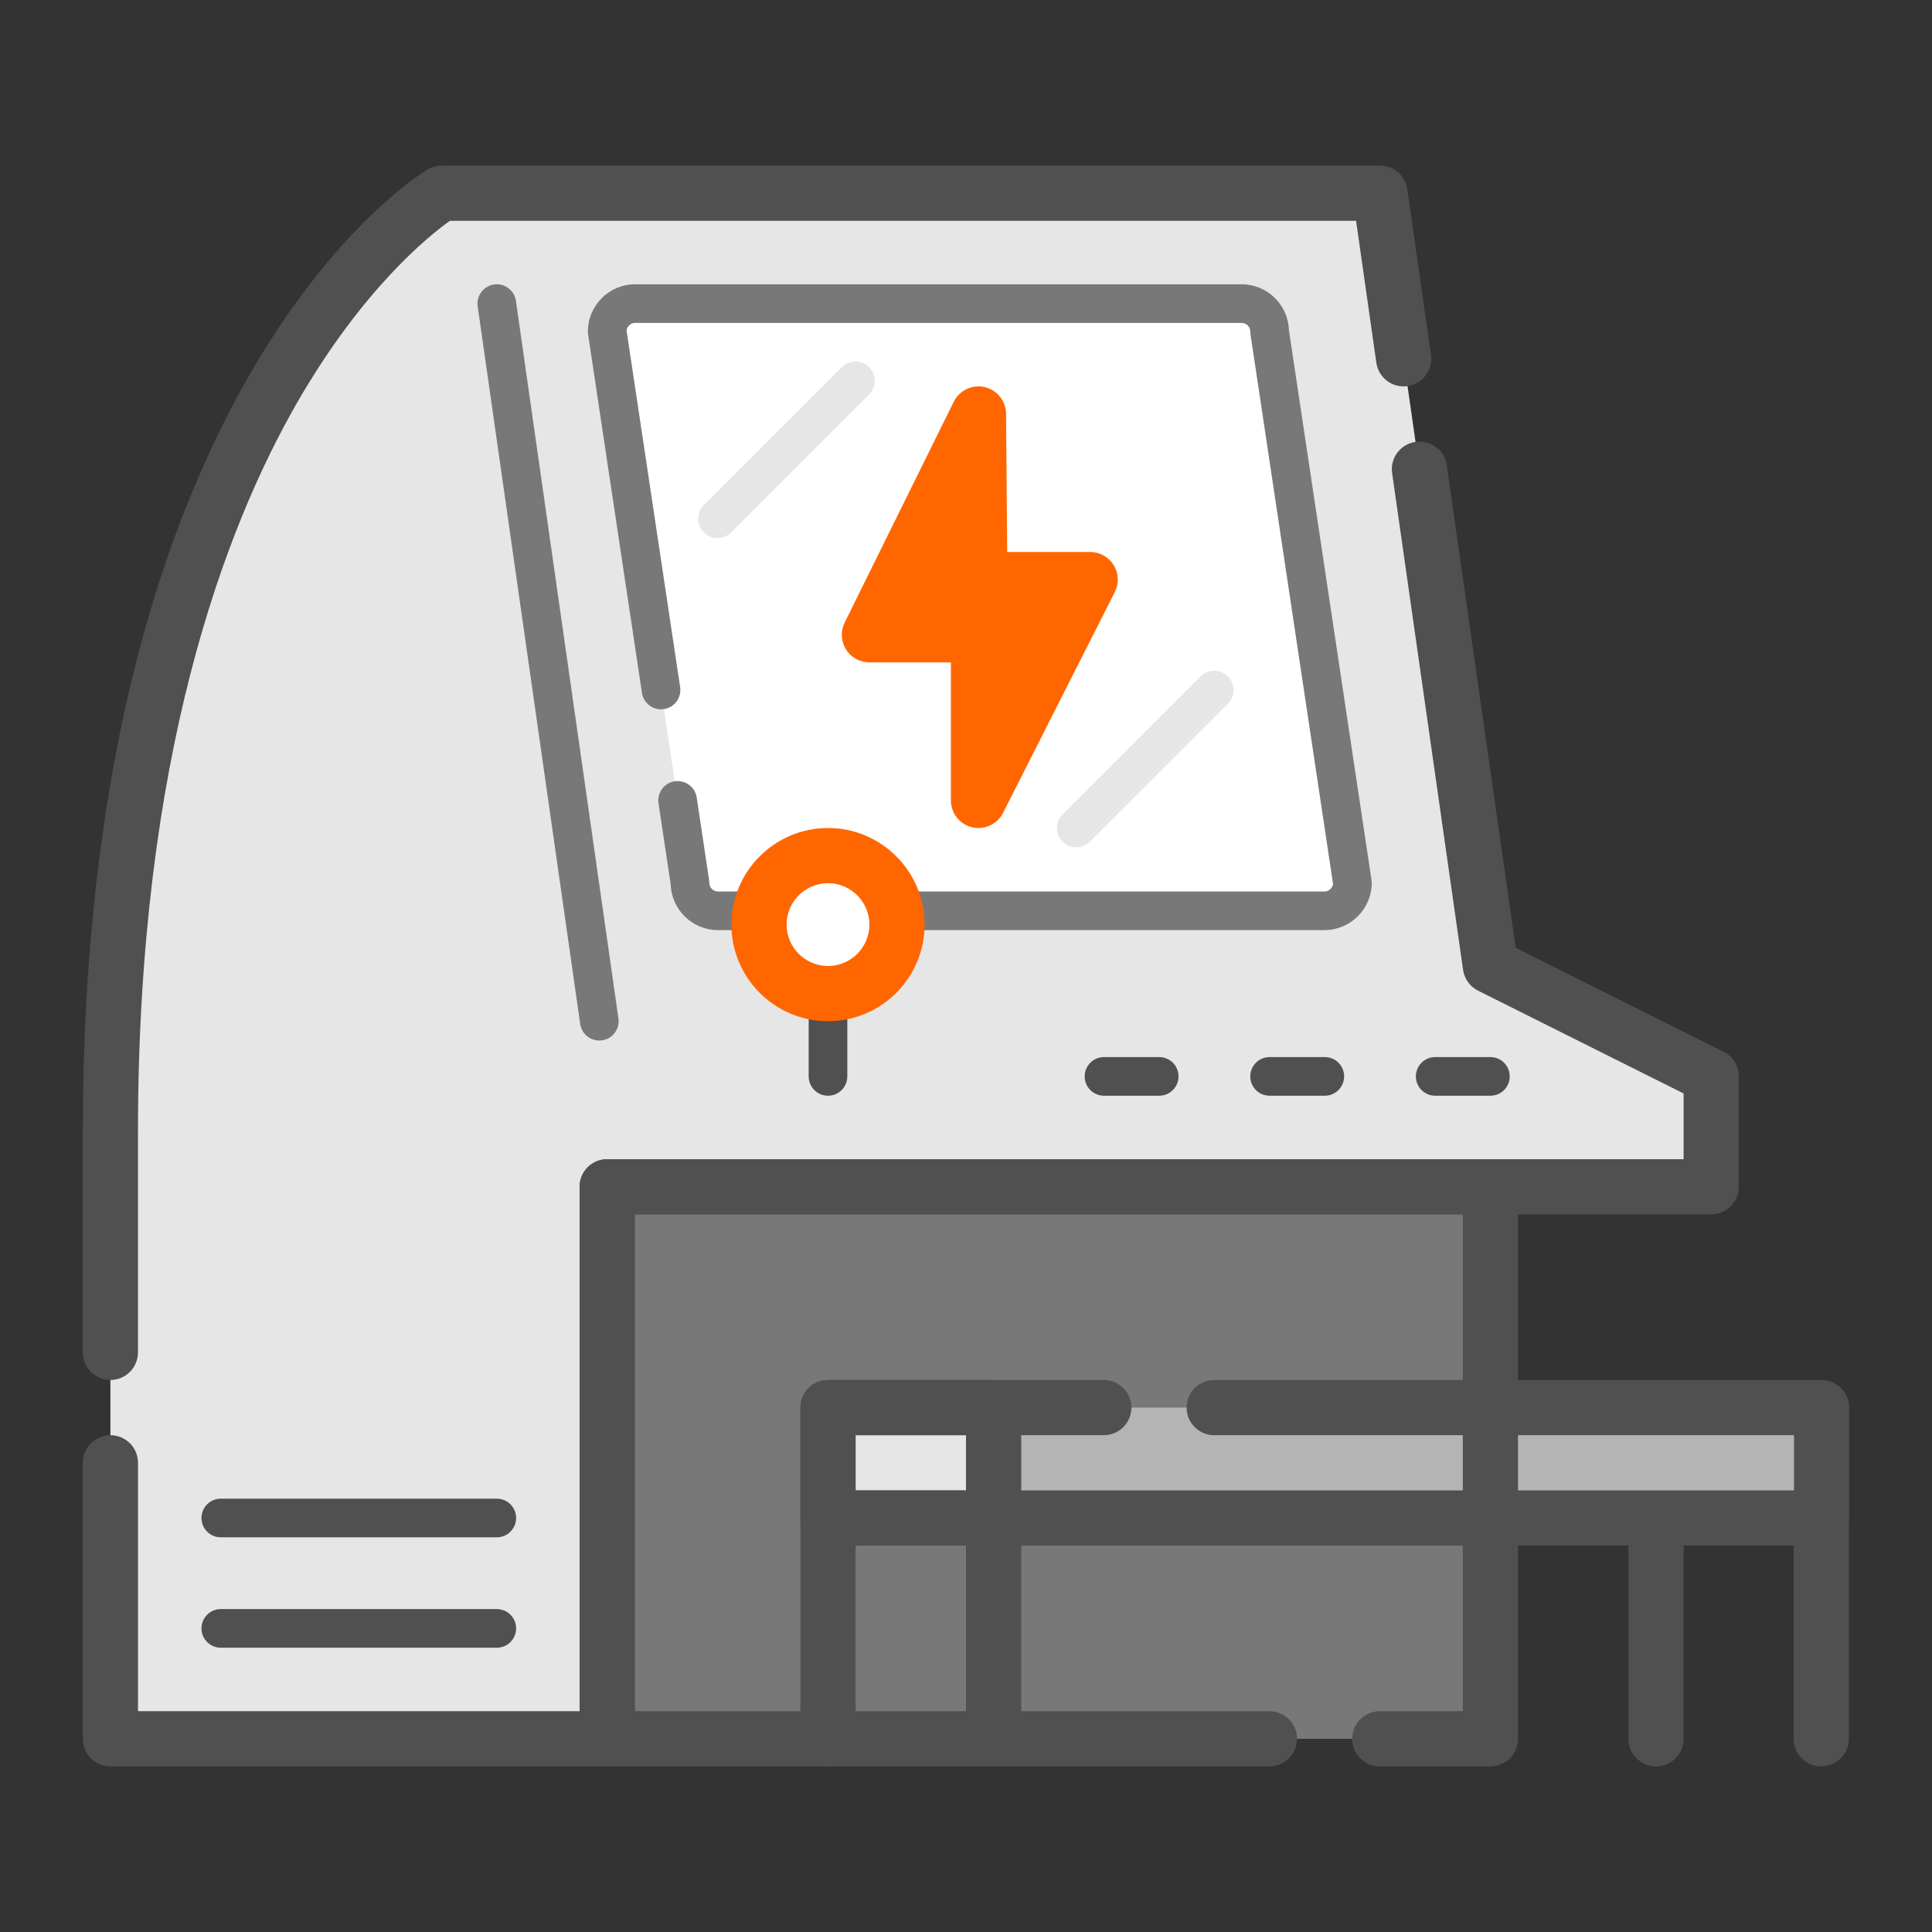<svg width="700" height="700" viewBox="0 0 700 700" fill="none" xmlns="http://www.w3.org/2000/svg">
<rect x="0" y="0" width="700" height="700" fill="#333333" stroke="none"/>
<g clip-path="url(#clip0_1_319)">
<path d="M40 410C40 141.11 160 70 160 70H500L540 350L620 390V430H220V630H40V410Z" fill="#E6E6E6"/>
<path d="M180 597H80C76.13 597 73 593.87 73 590C73 586.13 76.13 583 80 583H180C183.87 583 187 586.13 187 590C187 593.87 183.87 597 180 597Z" fill="#505050"/>
<path d="M180 557H80C76.13 557 73 553.87 73 550C73 546.13 76.13 543 80 543H180C183.87 543 187 546.13 187 550C187 553.87 183.87 557 180 557Z" fill="#505050"/>
<path d="M479.87 330H260.13C254.53 330 250 325.46 250 319.87L220 120.14C220 114.54 224.54 110.01 230.13 110.01H449.87C455.47 110.01 460 114.55 460 120.14L490 319.87C490 325.47 485.46 330 479.87 330Z" fill="white"/>
<path d="M540 430H220V630H540V430Z" fill="#787878"/>
<path d="M480 397H460C456.13 397 453 393.87 453 390C453 386.13 456.13 383 460 383H480C483.87 383 487 386.13 487 390C487 393.87 483.87 397 480 397Z" fill="#505050"/>
<path d="M540 397H520C516.13 397 513 393.87 513 390C513 386.13 516.13 383 520 383H540C543.87 383 547 386.13 547 390C547 393.87 543.87 397 540 397Z" fill="#505050"/>
<path d="M420 397H400C396.13 397 393 393.87 393 390C393 386.13 396.13 383 400 383H420C423.87 383 427 386.13 427 390C427 393.87 423.87 397 420 397Z" fill="#505050"/>
<path d="M217.13 377C213.7 377 210.71 374.48 210.21 370.99L173.07 110.99C172.52 107.16 175.18 103.62 179.01 103.07C182.83 102.52 186.38 105.18 186.93 109.01L224.07 369.01C224.62 372.84 221.96 376.38 218.13 376.93C217.79 376.98 217.46 377 217.13 377Z" fill="#787878"/>
<path d="M389.93 307C388.14 307 386.35 306.32 384.98 304.95C382.25 302.22 382.25 297.78 384.98 295.05L434.98 245.05C437.71 242.32 442.15 242.32 444.88 245.05C447.61 247.78 447.61 252.22 444.88 254.95L394.88 304.95C393.51 306.32 391.72 307 389.93 307Z" fill="#E6E6E6"/>
<path d="M259.93 194.98C258.14 194.98 256.35 194.3 254.98 192.93C252.25 190.2 252.25 185.76 254.98 183.03L304.98 133.03C307.71 130.3 312.15 130.3 314.88 133.03C317.61 135.76 317.61 140.2 314.88 142.93L264.88 192.93C263.51 194.3 261.72 194.98 259.93 194.98Z" fill="#E6E6E6"/>
<path d="M300 640C294.48 640 290 635.52 290 630V550C290 544.48 294.48 540 300 540C305.52 540 310 544.48 310 550V630C310 635.52 305.52 640 300 640Z" fill="#505050"/>
<path d="M360 640C354.48 640 350 635.52 350 630V550C350 544.48 354.48 540 360 540C365.52 540 370 544.48 370 550V630C370 635.52 365.52 640 360 640Z" fill="#505050"/>
<path d="M659.87 640C654.35 640 649.87 635.52 649.87 630V550C649.87 544.48 654.35 540 659.87 540C665.39 540 669.87 544.48 669.87 550V630C669.87 635.52 665.39 640 659.87 640Z" fill="#505050"/>
<path d="M600 640C594.48 640 590 635.52 590 630V550C590 544.48 594.48 540 600 540C605.52 540 610 544.48 610 550V630C610 635.52 605.52 640 600 640Z" fill="#505050"/>
<path d="M660 510H300V550H660V510Z" fill="#B4B4B4"/>
<path d="M360 510H300V550H360V510Z" fill="#E6E6E6"/>
<path d="M360 560H300C294.48 560 290 555.52 290 550V510C290 504.48 294.48 500 300 500H360C365.52 500 370 504.48 370 510V550C370 555.52 365.52 560 360 560ZM310 540H350V520H310V540Z" fill="#505050"/>
<path d="M354.52 150L315 230H354.52V290L395 210H355L354.52 150Z" fill="#FF6600"/>
<path d="M354.52 300C353.75 300 352.97 299.91 352.2 299.73C347.7 298.66 344.52 294.63 344.52 290V240H315C311.54 240 308.33 238.21 306.51 235.28C304.69 232.34 304.51 228.67 306.04 225.57L345.56 145.57C347.61 141.42 352.24 139.22 356.76 140.25C361.27 141.29 364.49 145.29 364.52 149.92L364.92 200H395C398.47 200 401.7 201.8 403.52 204.76C405.34 207.72 405.49 211.41 403.92 214.51L363.44 294.51C361.71 297.93 358.22 300 354.52 300ZM331.09 220H354.52C360.04 220 364.52 224.48 364.52 230V248.09L378.73 220H355C349.51 220 345.04 215.57 345 210.08L344.86 192.14L331.1 220H331.09Z" fill="#FF6600"/>
<path d="M479.87 337H260.13C250.88 337 243.32 329.63 243.01 320.46L238.59 291.04C238.02 287.22 240.65 283.65 244.47 283.08C248.29 282.51 251.86 285.14 252.43 288.96L256.92 318.83C256.97 319.17 257 319.52 257 319.87C257 321.6 258.41 323 260.13 323H479.87C481.47 323 482.79 321.79 482.98 320.24L453.08 121.17C453.03 120.83 453 120.48 453 120.13C453 118.4 451.59 117 449.87 117H230.13C228.53 117 227.21 118.21 227.02 119.76L246.43 248.96C247 252.78 244.37 256.35 240.55 256.92C236.73 257.49 233.16 254.86 232.59 251.04L213.08 121.17C213.03 120.83 213 120.48 213 120.13C213 110.68 220.69 103 230.13 103H449.87C459.12 103 466.68 110.37 466.99 119.54L496.92 318.82C496.97 319.16 497 319.51 497 319.86C497 329.31 489.31 336.99 479.87 336.99V337Z" fill="#787878"/>
<path d="M660 560H300C294.48 560 290 555.52 290 550V510C290 504.48 294.48 500 300 500H399.93C405.45 500 409.93 504.48 409.93 510C409.93 515.52 405.45 520 399.93 520H310V540H650V520H439.93C434.41 520 429.93 515.52 429.93 510C429.93 504.48 434.41 500 439.93 500H660C665.52 500 670 504.48 670 510V550C670 555.52 665.52 560 660 560Z" fill="#505050"/>
<path d="M220 640H40C34.48 640 30 635.52 30 630V530C30 524.48 34.48 520 40 520C45.52 520 50 524.48 50 530V620H210V430C210 424.48 214.48 420 220 420H610V396.18L535.53 358.94C532.59 357.47 530.57 354.66 530.1 351.41L504.39 171.41C503.61 165.94 507.41 160.88 512.88 160.1C518.35 159.32 523.41 163.12 524.19 168.59L549.16 343.4L624.47 381.06C627.86 382.75 630 386.22 630 390V430C630 435.52 625.52 440 620 440H230V630C230 635.52 225.52 640 220 640Z" fill="#505050"/>
<path d="M40 500C34.48 500 30 495.52 30 490V410C30 347.84 36.41 290.98 49.06 240.99C59.24 200.73 73.48 164.78 91.37 134.13C122.32 81.11 153.59 62.18 154.9 61.4C156.44 60.49 158.2 60 160 60H500C504.98 60 509.2 63.66 509.9 68.59L518.47 128.59C519.25 134.06 515.45 139.12 509.98 139.9C504.51 140.68 499.45 136.88 498.67 131.41L491.33 80H163.02C155.92 85.03 131.72 104.13 107.75 145.72C81.4 191.46 49.99 274.43 49.99 410V490C49.99 495.52 45.51 500 39.99 500H40Z" fill="#505050"/>
<path d="M540 640H499.93C494.41 640 489.93 635.52 489.93 630C489.93 624.48 494.41 620 499.93 620H530V440H230V620H459.93C465.45 620 469.93 624.48 469.93 630C469.93 635.52 465.45 640 459.93 640H220C214.48 640 210 635.52 210 630V430C210 424.48 214.48 420 220 420H540C545.52 420 550 424.48 550 430V630C550 635.52 545.52 640 540 640Z" fill="#505050"/>
<path d="M300 397C296.13 397 293 393.87 293 390V366.64C293 362.77 296.13 359.64 300 359.64C303.87 359.64 307 362.77 307 366.64V390C307 393.87 303.87 397 300 397Z" fill="#505050"/>
<path d="M300 360C313.807 360 325 348.807 325 335C325 321.193 313.807 310 300 310C286.193 310 275 321.193 275 335C275 348.807 286.193 360 300 360Z" fill="white"/>
<path d="M300 370C280.7 370 265 354.3 265 335C265 315.7 280.7 300 300 300C319.3 300 335 315.7 335 335C335 354.3 319.3 370 300 370ZM300 320C291.73 320 285 326.73 285 335C285 343.27 291.73 350 300 350C308.27 350 315 343.27 315 335C315 326.73 308.27 320 300 320Z" fill="#FF6600"/>
</g>
<defs>
<clipPath id="clip0_1_319">
<rect width="640" height="580" fill="white" transform="translate(30 60)"/>
</clipPath>
</defs>
</svg>
